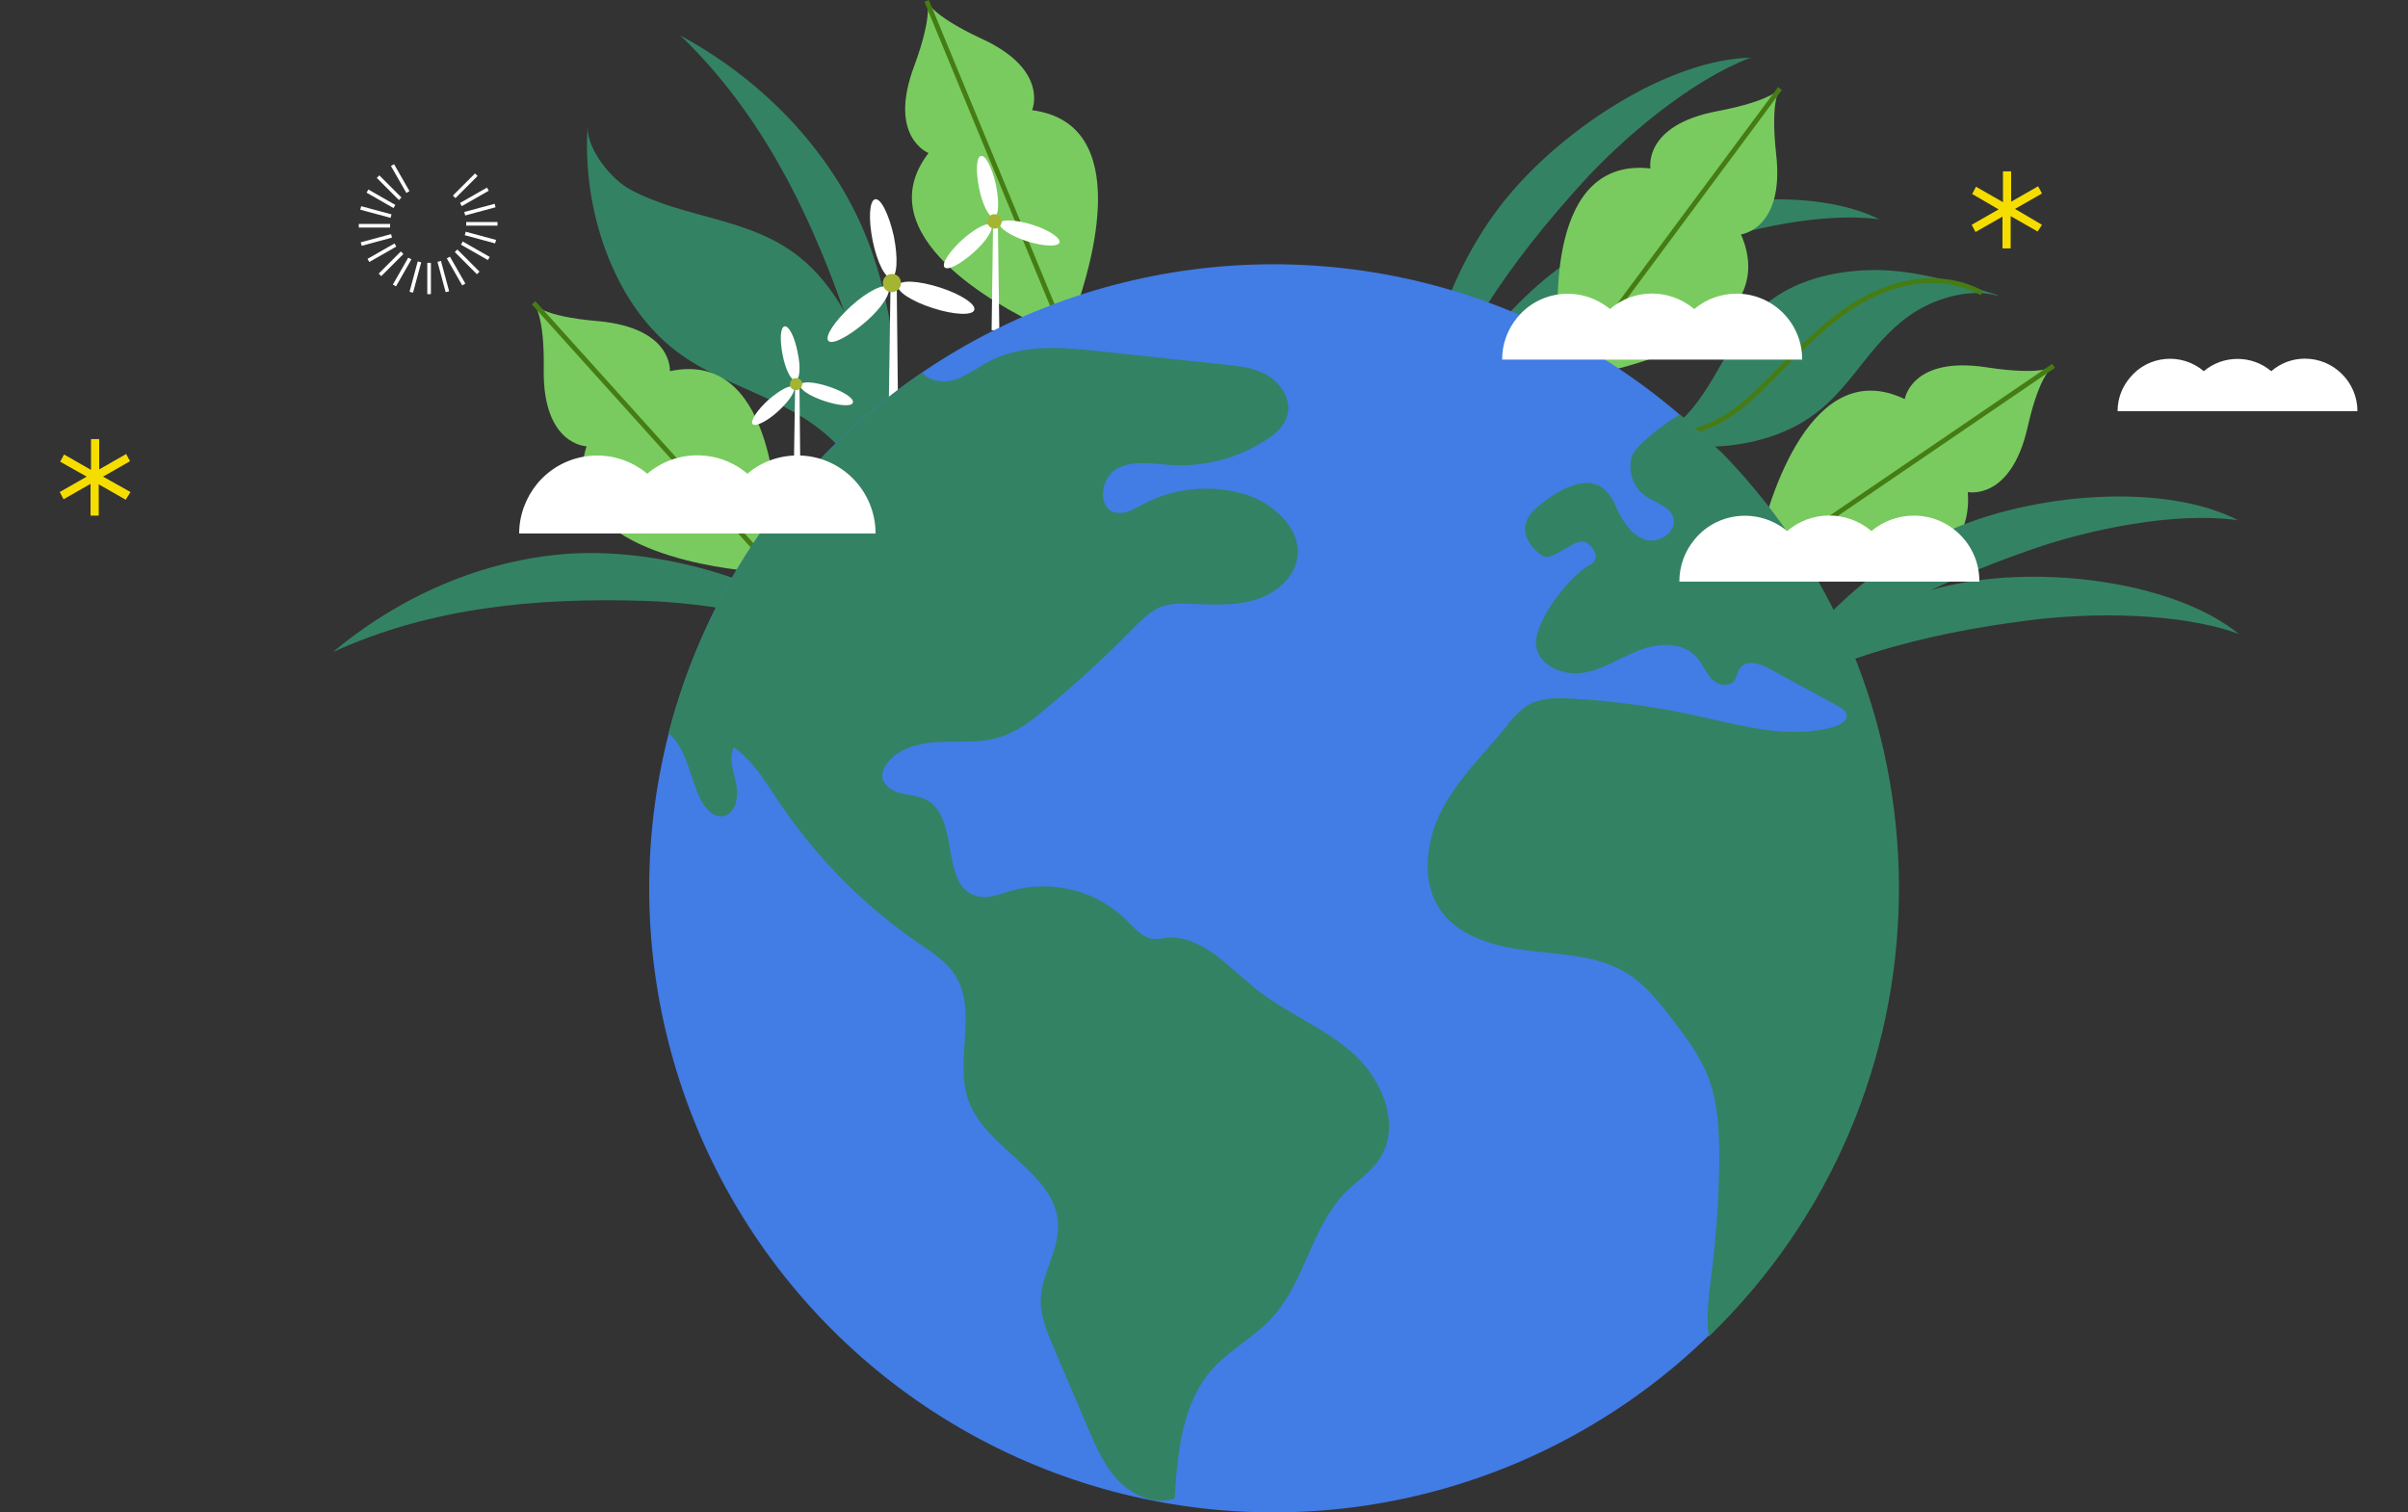 <?xml version="1.0" encoding="utf-8"?>
<!-- Generator: Adobe Illustrator 27.4.1, SVG Export Plug-In . SVG Version: 6.00 Build 0)  -->
<svg version="1.1" id="Layer_1" xmlns="http://www.w3.org/2000/svg" xmlns:xlink="http://www.w3.org/1999/xlink" x="0px" y="0px"
	 width="500px" height="314.1px" viewBox="0 0 500 314.1" style="enable-background:new 0 0 500 314.1;" xml:space="preserve">
<rect x="0" y="0" width="500" height="314.1" fill="#333333" stroke="none"/>
<style type="text/css">
	.st0{fill:#348264;}
	.st1{fill:#348264;}
	.st2{fill:#79CB5F;}
	.st3{fill:none;stroke:#457C14;stroke-miterlimit:10;}
	.st4{fill:none;stroke:#437A53;stroke-miterlimit:10;}
	.st5{fill:#FFFFFF;}
	.st6{fill:#A4B534;}
	.st7{fill:#427CE5;}
	.st8{fill:none;stroke:#FFFFFF;stroke-width:0.75;stroke-miterlimit:10;}
	.st9{fill:#F6DD00;}
	#earth {		
		transform-box: fill-box;
		transform-origin: center center;
		animation:rotate 20s infinite linear reverse;
	}
	#circle {		
		transform-box: fill-box;
		transform-origin: center center;
		animation:rotate 5s infinite linear;
	}
	#star1 {
		animation:opacity 3s infinite  alternate-reverse;
	}
	#star2 {
		animation:opacity 3s 1.5s infinite  alternate-reverse;
	}
	#cloudG {
		animation:moveL 5s .5s infinite  linear alternate-reverse;
	}
	#cloud1 {
		animation:opacity 3s .5s infinite  linear reverse alternate-reverse;
	}
	@keyframes rotate {
		from {
			transform: rotate(0deg);
		}
		to {
			transform: rotate(360deg);
		}
	}
	@keyframes opacity {
		from {
			opacity:1;
		}
		to {
			opacity:0;
		}
	}
	@keyframes moveL {
		from {
			transform: translateX(-5%);
		}
		to {
			transform: translateX(0);
		}
	}
</style>
<g id="more" transform="translate(0 39.983)">
	<g id="leafG1">
		<path id="패스_103" class="st0" d="M141.5-32.4c16.1,15.6,26,35.2,33.5,56.3c4.3,12,8.1,29.5,6.5,42.4l-0.1,0.5
			c7.8-15.2,5.5-42.8-3-61c-7.7-16.5-21.4-30-37.5-38.6"/>
		<path id="패스_107" class="st1" d="M122-13.7c-0.1,4.9,5.1,11.1,8.9,13.1c11.4,6.1,24.7,5.7,35.1,14
			c7.3,5.8,12.3,15.4,14.8,25.4s2.1,22,1.5,32.3l-0.1-0.1c0-7.3-4.4-14.7-9.2-19.4s-10.7-7.5-16.5-10.1s-11.7-5-16.9-9.2
			C127.3,22.4,120.9,3.6,122-13.7L122-13.7L122-13.7z"/>
		<path id="패스_112" class="st2" d="M155.5,78.6c-9.2-0.9-40.3-5.5-33.7-25.9c0,0-9.1-0.2-8.9-15.9c0.2-11.8-2.1-13.7-2.1-13.7
			s1.5,2.6,13.3,3.6c15.7,1.4,15,10.4,15,10.4c21.1-4.5,22.5,27,22.5,36.1c0,1.5-0.7,3-1.8,4l0,0C158.6,78.2,157,78.7,155.5,78.6
			L155.5,78.6z"/>
		<line id="선_55" class="st3" x1="110.8" y1="22.9" x2="159.7" y2="77.2"/>
		<path id="패스_113" class="st2" d="M215.8,27.6c-8.3-3.9-36.1-18.7-23-35.8c0,0-8.5-3.3-3-18c4.1-11.1,2.6-13.7,2.6-13.7
			s0.6,2.9,11.3,7.9c14.3,6.5,10.6,14.9,10.6,14.9c21.4,2.8,12.1,32.9,9,41.6c-0.5,1.4-1.6,2.6-3.1,3.2l0,0
			C218.8,28.3,217.2,28.3,215.8,27.6L215.8,27.6z"/>
		<line id="선_56" class="st3" x1="192.4" y1="-39.8" x2="220.3" y2="27.7"/>
		<path id="패스_115" class="st1" d="M69.2,95.4c20.4-9.3,42.3-11.3,64.7-10.6c12.7,0.4,30.4,3.3,41.8,9.4l0.4,0.3
			c-11.3-12.8-37.8-20.8-57.8-19.5c-18.2,1.2-35.7,9-49.6,20.8"/>
	</g>
	<g id="leafG2">
		<path id="패스_104" class="st0" d="M359.4,109.4c18.7-12.4,40-17.8,62.2-20.6c12.7-1.6,30.6-1.6,42.8,2.7l0.5,0.2
			c-13.2-10.8-40.6-14.5-60.2-10.1c-17.8,4-33.9,14.5-45.8,28.3"/>
		<path id="패스_105" class="st0" d="M301.6,41.4c13.9-14.4,31.4-23.2,50.3-30c10.7-3.9,26.4-7.3,37.9-5.9l0.5,0.1
			c-13.6-6.9-38.3-4.8-54.5,2.8C321,15.4,309,27.6,301.3,42"/>
		<path id="패스_106" class="st1" d="M294.7,53.7c6.3-21.6,19-39.4,34.1-56c8.6-9.4,22.3-20.9,34.4-25.6l0.5-0.1
			c-17.1,0.2-40.4,15.2-52.5,31.2c-11,14.6-16.5,33-16.6,51.2"/>
		<path id="패스_109" class="st1" d="M338.4,50.3c3.7,1.1,9.4-1.6,11.8-4.1c6.9-7.4,9.2-17.6,17.6-23.9c5.9-4.4,14.1-6.3,22.2-6.2
			c8.1,0.1,17.1,2.8,24.8,5.2l-0.1,0.1c-5.5-1.5-12.1,0.4-16.6,3.1s-7.9,6.6-11,10.5s-6.1,7.9-10.3,11
			C366.8,53.5,351.3,54.6,338.4,50.3L338.4,50.3L338.4,50.3z"/>
		<path id="패스_110" class="st3" d="M411.5,20.9c0,0-13.6-9-32,6.5c-16,13.5-18.4,23.7-39.3,23.4"/>
		<path id="패스_111" class="st2" d="M365.2,72.8c2.1-9,10.9-39.2,30.3-29.9c0,0,1.4-9,17-6.6c11.7,1.8,13.9-0.2,13.9-0.2
			s-2.8,1.1-5.4,12.7c-3.5,15.3-12.4,13.4-12.4,13.4c1.6,21.5-29.7,18.6-38.8,17.3c-1.5-0.2-2.9-1.1-3.8-2.3l0,0
			C365.1,75.9,364.8,74.3,365.2,72.8L365.2,72.8z"/>
		<line id="선_54" class="st3" x1="426.4" y1="36" x2="366" y2="77.2"/>
		<path id="패스_114" class="st2" d="M323.9,33.1C322.9,24,321.3-7.4,342.7-5c0,0-1.6-9,13.9-11.9c11.6-2.2,13.1-4.8,13.1-4.8
			s-2.2,2-0.9,13.7c1.8,15.6-7.3,16.7-7.3,16.7c8.6,19.8-22,27.4-31,29.1c-1.5,0.3-3.1-0.1-4.3-1l0,0
			C324.8,36.1,324,34.7,323.9,33.1L323.9,33.1z"/>
		<line id="선_57" class="st3" x1="369.6" y1="-21.6" x2="326.1" y2="37"/>
		<path id="패스_116" class="st1" d="M365.3,107.1c15.8-16,35.4-25.6,56.6-33c12-4.2,29.6-7.8,42.4-6.1l0.5,0.1
			c-15.1-7.9-42.8-5.9-61,2.5c-16.6,7.6-30.2,21.2-38.9,37.1"/>
	</g>
	<g id="vene">
		<path id="패스_122" class="st5" d="M213.2,10.1c-3.4-1.1-5.9-2.8-5.6-3.7s3.3-0.8,6.8,0.3s5.9,2.8,5.6,3.7
			S216.6,11.2,213.2,10.1z"/>
		<path id="패스_123" class="st5" d="M206.8-1.6c0.7,3.5,0.6,6.5-0.4,6.7s-2.4-2.5-3.1-6s-0.6-6.5,0.4-6.7S206-5.1,206.8-1.6z"/>
		<path id="패스_124" class="st5" d="M199.8,9.8c2.7-2.4,5.4-3.8,6-3s-1,3.3-3.7,5.7s-5.4,3.8-6,3S197.2,12.2,199.8,9.8z"/>
		<path id="패스_125" class="st5" d="M207.5,28.6h-1.6l0.3-22h1L207.5,28.6z"/>
		<path id="패스_126" class="st6" d="M206,7.4c-0.8-0.3-1.2-1.1-0.9-1.9c0.3-0.8,1.1-1.2,1.9-0.9c0.8,0.3,1.2,1.1,0.9,1.9
			c0,0,0,0,0,0C207.6,7.3,206.8,7.7,206,7.4z"/>
		<path id="패스_127" class="st5" d="M171.2,43.3c-3-1-5.2-2.4-5-3.3s2.9-0.7,5.9,0.3s5.2,2.4,5,3.3S174.2,44.3,171.2,43.3z"/>
		<path id="패스_128" class="st5" d="M165.6,33.1c0.7,3.1,0.5,5.7-0.4,5.9s-2.1-2.2-2.7-5.3s-0.5-5.7,0.4-5.9S165,30,165.6,33.1z"
			/>
		<path id="패스_129" class="st5" d="M159.5,43.1c2.4-2.1,4.7-3.3,5.3-2.7s-0.9,2.9-3.2,5s-4.7,3.3-5.3,2.7S157.2,45.2,159.5,43.1
			z"/>
		<path id="패스_130" class="st5" d="M166.2,59.6h-1.4l0.3-19.3h0.9L166.2,59.6z"/>
		<path id="패스_131" class="st6" d="M164.9,41c-0.7-0.2-1-0.9-0.8-1.6c0.2-0.7,0.9-1,1.6-0.8c0.7,0.2,1,0.9,0.8,1.6
			C166.3,40.8,165.6,41.2,164.9,41z"/>
		<path id="패스_132" class="st5" d="M193.7,24c-4.4-1.4-7.6-3.5-7.2-4.7s4.2-1,8.6,0.4s7.6,3.5,7.2,4.7S198,25.4,193.7,24z"/>
		<path id="패스_133" class="st5" d="M185.6,9.1c0.9,4.5,0.7,8.3-0.5,8.6s-3-3.2-3.9-7.7s-0.7-8.3,0.5-8.6S184.6,4.6,185.6,9.1z"
			/>
		<path id="패스_134" class="st5" d="M176.7,23.6c3.4-3.1,6.9-4.8,7.7-3.9s-1.2,4.2-4.7,7.2s-6.9,4.8-7.7,3.9
			S173.3,26.7,176.7,23.6L176.7,23.6z"/>
		<path id="패스_135" class="st5" d="M186.5,47.6h-2l0.4-28h1.3L186.5,47.6z"/>
		<path id="패스_136" class="st6" d="M184.6,20.6c-1-0.3-1.5-1.4-1.2-2.4c0.3-1,1.4-1.5,2.4-1.2c1,0.3,1.5,1.4,1.2,2.4
			C186.6,20.4,185.6,20.9,184.6,20.6C184.6,20.6,184.6,20.6,184.6,20.6z"/>
	</g>
	<g id="earth">
		<circle id="타원_9" class="st7" cx="264.4" cy="144.5" r="129.6"/>
		<path id="패스_119" class="st0" d="M348.8,46.1c-4.2,2.5-9.4,6.7-10,8.8c-0.8,3.1,0.3,6.4,3,8.2c2,1.4,4.9,2,5.6,4.3
			c1,2.9-2.8,5.6-5.7,4.7s-4.7-3.7-6-6.5c-0.6-1.5-1.4-2.9-2.6-4c-3.5-3-8.9-0.2-12.6,2.7c-1.6,1.2-3.3,2.6-3.7,4.6
			c-0.6,2.5,1.2,5,3.4,6.5s7-4.1,9.2-2.7c1.2,0.8,2.4,2.3,1.8,3.6c-0.3,0.5-0.8,1-1.4,1.2c-4.2,2.4-11.7,12.2-10.8,16.9
			c0.8,4.1,5.8,6,9.9,5.3s7.7-3.2,11.6-4.7s8.9-1.7,11.7,1.4c1.2,1.3,1.9,3.1,3.1,4.5s3.6,1.9,4.8,0.5c0.6-0.8,0.6-1.8,1.2-2.6
			c1.3-1.9,4.3-1,6.3,0.2l14.3,7.8c0.6,0.4,1.3,0.8,1.5,1.5c0.3,1.3-1.2,2.2-2.4,2.6c-9.3,2.7-19.1-0.1-28.5-2.2
			c-8.6-1.9-17.3-3.1-26.1-3.6c-3.2-0.2-6.5-0.2-9.2,1.4c-1.7,1.2-3.3,2.7-4.5,4.5c-4.7,5.7-10.1,10.9-13.4,17.4s-4.3,15,0,20.9
			c4.1,5.6,11.7,7.4,18.6,8.2s14.3,1,20.2,4.8c3.6,2.3,6.3,5.7,8.9,9.1c2.9,3.7,5.7,7.5,7.5,11.8c2.3,5.6,2.5,11.9,2.5,17.9
			c-0.1,7.5-0.6,15-1.5,22.5c-0.6,4.6-1.3,9.3-0.7,13.9c0,0,0,0.1,0,0.1c51.5-49.8,52.8-131.8,3-183.3
			C354.8,51.5,351.9,48.7,348.8,46.1z"/>
		<path id="패스_120" class="st0" d="M281,178.8c-6.2-5.5-14.2-8.5-20.6-13.7c-5.6-4.6-11.2-11.1-18.4-10.3
			c-0.8,0.2-1.6,0.2-2.5,0.2c-2.2-0.2-3.8-2.1-5.4-3.7c-6.3-6.3-15.5-8.7-24.1-6.3c-2.4,0.7-4.8,1.8-7.2,1.1
			c-7.7-2-3.4-16.4-10.5-20c-1.7-0.9-3.7-0.9-5.5-1.4s-3.7-1.9-3.6-3.8c0.1-0.7,0.4-1.5,0.8-2.1c2.4-3.4,6.8-4.5,11-4.7
			s8.3,0.3,12.3-0.9c3.7-1.1,6.8-3.4,9.7-5.9c6.3-5.2,12.3-10.7,18-16.5c1.8-1.8,3.6-3.7,5.9-4.7c1.8-0.6,3.8-0.9,5.7-0.7
			c4.5,0.1,9,0.5,13.3-0.6s8.5-4.2,9.4-8.5c1.3-6.3-4.9-11.9-11-13.7c-7-2-14.5-1.3-20.9,2.1c-1.9,1-3.9,2.3-6,1.7
			c-3.7-1.1-2.8-7.3,0.6-9.1s7.6-0.9,11.4-0.7c6.9,0.4,13.8-1.5,19.6-5.3c1.9-1.2,3.7-2.8,4.3-5c0.9-3.1-1.2-6.5-3.9-8.2
			s-6.1-2.1-9.4-2.4L228.6,33c-7.9-0.9-16.3-1.6-23.3,2.1c-2.4,1.3-4.6,3-7.1,3.8c-2.3,0.7-5.2,0.3-6.7-1.5
			c-26.1,17.7-44.8,44.4-52.7,74.9c3.8,3,4.4,9.2,6.7,13.8c0.9,1.8,2.6,3.7,4.6,3.4c2.6-0.4,3.3-3.9,2.8-6.5s-1.7-5.4-0.5-7.8
			c4.1,3,6.7,7.4,9.5,11.6c7.7,11.4,17.4,21.2,28.7,29c2.8,1.9,5.8,3.8,7.7,6.7c4.8,7.5-0.2,17.7,2.8,26.1
			c3.7,10.2,18.4,15,18.6,25.9c0.1,5.3-3.4,10.1-3.6,15.3c-0.1,3.5,1.3,6.9,2.7,10.1c2.4,5.6,4.8,11.3,7.2,16.9
			c1.7,3.9,3.4,7.9,6.4,10.9s7.5,4.9,11.5,3.5c0.6-9.4,1.5-19.5,7.6-26.6c3.7-4.2,8.8-6.8,12.6-10.9c6.9-7.5,8.2-19,15.4-26.2
			c2.3-2.2,5-4,6.8-6.6C291.1,194,287.1,184.3,281,178.8L281,178.8z"/>
	</g>
	<g id="cloudG">
		<path id="패스_117" class="st5" d="M374.2,34.6c0-7.5-6.1-13.6-13.6-13.6c-3.2,0-6.3,1.1-8.8,3.2c-5.1-4.3-12.5-4.3-17.5,0
			c-5.8-4.8-14.4-4.1-19.2,1.7c-2.1,2.5-3.2,5.6-3.2,8.8H374.2L374.2,34.6z"/>
		<path id="패스_118" class="st5" d="M181.8,70.8c0-8.9-7.2-16.2-16.2-16.2c-3.8,0-7.5,1.3-10.4,3.8c-6-5.1-14.8-5.1-20.8,0
			c-6.8-5.7-17-4.9-22.8,2c-2.4,2.9-3.8,6.6-3.8,10.4L181.8,70.8L181.8,70.8z"/>
		<g>
			<path id="패스_121" class="st5" d="M411,80.7c0-7.5-6.1-13.6-13.6-13.6c-3.2,0-6.3,1.1-8.8,3.2c-5.1-4.3-12.5-4.3-17.5,0
				c-5.8-4.8-14.4-4.1-19.2,1.7c-2.1,2.5-3.2,5.6-3.2,8.8H411L411,80.7z"/>
		</g>
	</g>
	<path id="cloud1" class="st5" d="M489.5,45.4c0-6-4.9-10.9-10.9-10.9c-2.6,0-5,0.9-7,2.6c-4-3.4-10-3.4-14,0
		c-4.6-3.9-11.5-3.3-15.3,1.3c-1.7,2-2.6,4.4-2.6,7H489.5L489.5,45.4z"/>
	<g id="circle">
		<line id="선_59_00000034088562209721887090000017832143504916681905_" class="st8" x1="74.5" y1="6.9" x2="81" y2="6.9"/>
		<line id="선_60_00000013169857656587506480000009562827517620820384_" class="st8" x1="75" y1="10.7" x2="81.3" y2="9"/>
		<line id="선_61_00000014614254213048418480000008025821002397242544_" class="st8" x1="76.5" y1="14.1" x2="82.1" y2="10.9"/>
		<line id="선_62_00000103952256954175599450000008502065422058360994_" class="st8" x1="78.9" y1="17.1" x2="83.5" y2="12.5"/>
		<line id="선_63_00000113335733098471964800000007034818300074063233_" class="st8" x1="81.9" y1="19.3" x2="85.1" y2="13.7"/>
		<line id="선_64_00000084510598266586673540000002736234206987911844_" class="st8" x1="85.4" y1="20.7" x2="87.1" y2="14.4"/>
		<line id="선_65_00000008124221625386215490000009479464424552989842_" class="st8" x1="89.1" y1="21.1" x2="89.1" y2="14.6"/>
		<line id="선_66_00000119805267585813367800000015282028204415650719_" class="st8" x1="92.9" y1="20.6" x2="91.2" y2="14.3"/>
		<line id="선_67_00000010278213160331930900000002422260356671511952_" class="st8" x1="96.3" y1="19.1" x2="93.1" y2="13.5"/>
		<line id="선_68_00000114788384768100034770000013212992200625826699_" class="st8" x1="99.3" y1="16.7" x2="94.7" y2="12.1"/>
		<line id="선_69_00000142897226383548707590000012690047538810730914_" class="st8" x1="101.5" y1="13.7" x2="95.9" y2="10.5"/>
		<line id="선_70_00000075862606401602740410000013559077666968678056_" class="st8" x1="102.9" y1="10.2" x2="96.6" y2="8.5"/>
		<line id="선_71_00000112628159363389298110000017652481672784702354_" class="st8" x1="103.3" y1="6.5" x2="96.8" y2="6.5"/>
		<line id="선_72_00000126292575396950408440000011529255290784851354_" class="st8" x1="102.8" y1="2.7" x2="96.5" y2="4.4"/>
		<line id="선_73_00000037675252122913712950000016351761316659982757_" class="st8" x1="101.3" y1="-0.7" x2="95.7" y2="2.5"/>
		<line id="선_74_00000148640462032512148440000017795749482644163774_" class="st8" x1="98.9" y1="-3.7" x2="94.3" y2="0.9"/>
		<line id="선_75_00000152251838935923858160000010169134680698165398_" class="st8" x1="81.5" y1="-5.7" x2="84.7" y2="-0.1"/>
		<line id="선_76_00000132080506083285155440000001828723197484882613_" class="st8" x1="78.5" y1="-3.3" x2="83.1" y2="1.3"/>
		<line id="선_77_00000000204929205020108460000018099580935056847536_" class="st8" x1="76.3" y1="-0.3" x2="81.9" y2="2.9"/>
		<line id="선_78_00000145743578040271528830000007161369256034645419_" class="st8" x1="74.9" y1="3.2" x2="81.2" y2="4.9"/>
	</g>
	<path id="star2" class="st9" d="M27.1,62.2L21.4,59l5.6-3.2l-0.8-1.5l-5.6,3.2v-6.3h-1.7v6.4l-5.6-3.2l-0.8,1.5L18,59l-5.6,3.2
		l0.8,1.5l5.6-3.2v6.6h1.7v-6.5l5.6,3.2L27.1,62.2z"/>
	<path id="star1" class="st9" d="M424,6.7l-5.6-3.3l5.6-3.2l-0.8-1.5l-5.6,3.2v-6.3h-1.7V2l-5.6-3.2l-0.8,1.5l5.5,3.2l-5.6,3.2
		l0.8,1.5l5.6-3.2v6.6h1.7V4.9l5.6,3.2L424,6.7z"/>
</g>
</svg>
